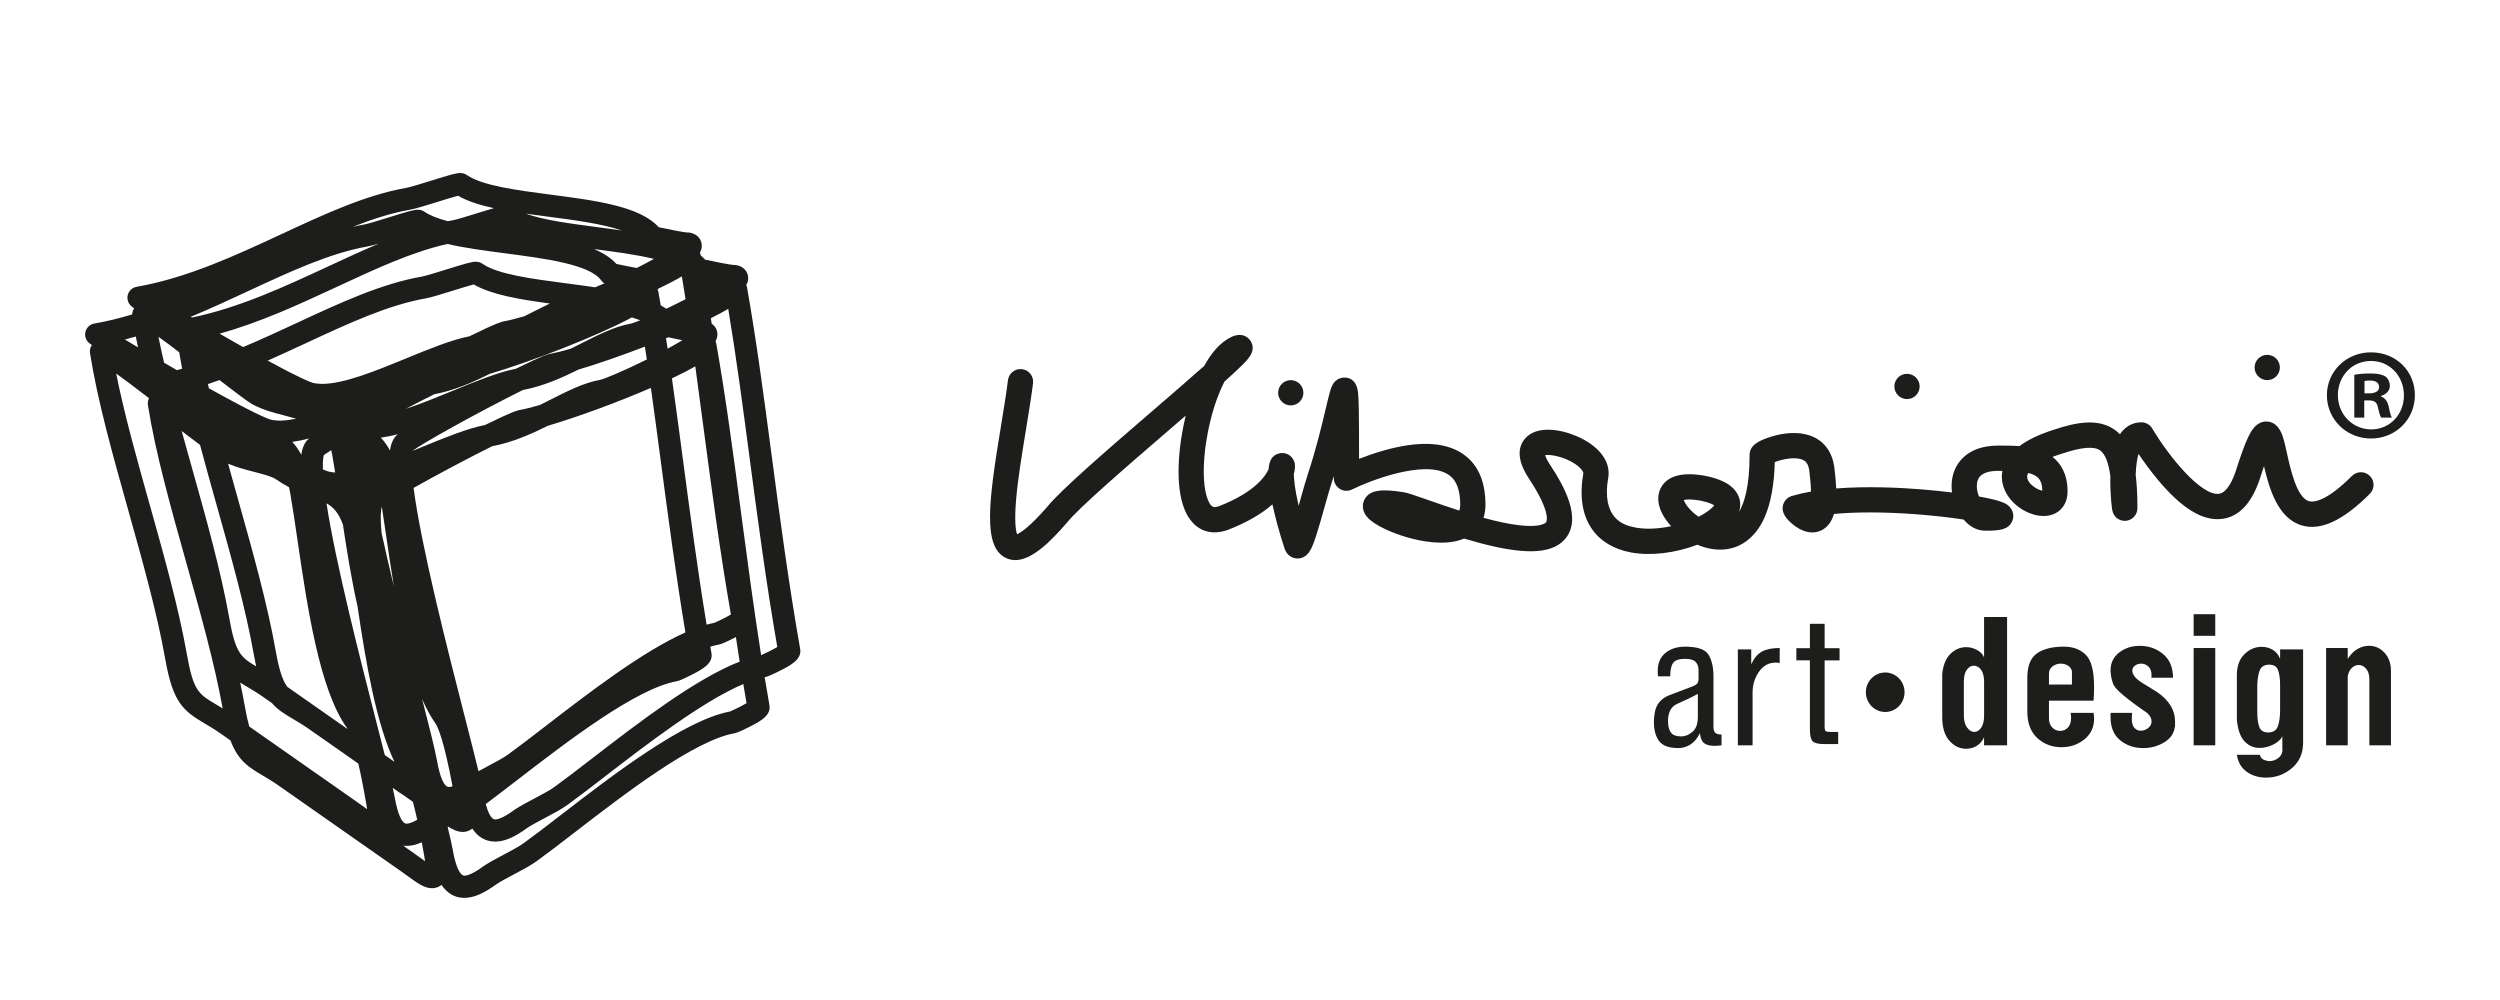 <?xml version="1.0" encoding="UTF-8"?>
<svg xmlns="http://www.w3.org/2000/svg" id="Livello_1" data-name="Livello 1" viewBox="0 0 1417.32 566.93">
  <defs>
    <style>
      .cls-1 {
        fill: #1d1d1b;
      }
    </style>
  </defs>
  <path class="cls-1" d="M263.31,509.02c5.22,0,11.01-2.48,18.22-7.79,2.61-1.7,6.35-3.68,9.97-5.6,4.98-2.64,9.68-5.13,12.97-7.57,5.95-4.3,13.29-9.96,21.07-15.95,28.68-22.1,67.96-52.37,90.99-56.43,2.23-.39,8.42-3.62,9.64-4.27,4.93-2.6,11.06-5.84,10.04-11.61-.91-5.14-1.81-10.47-2.71-15.91.17-.03.33-.06.5-.09,2.31-.42,9.3-4.11,9.6-4.27,4.92-2.6,11.04-5.84,10.04-11.61-6.57-37.24-11.43-73.98-16.14-109.5-4.43-33.46-8.62-65.07-13.94-95.27-.1-.54-.25-1.05-.47-1.53.9-1.59,1.31-3.33.95-5.26-.23-1.26-1.44-5.43-7.27-6.15-.4-.05-.8-.06-1.2-.03-1.88-.13-9.18-1.54-15.82-2.97-.75-.82-1.57-1.61-2.46-2.37,0-.03-.01-.06-.02-.09-.09-.54-.26-1.05-.48-1.53.97-1.7,1.38-3.57.87-5.66-.29-1.17-1.65-5.06-7.18-5.75-.4-.05-.81-.06-1.21-.03-1.89-.13-9.17-1.54-15.8-2.96-10.72-11.86-35.32-15.07-61.29-18.47-19.11-2.5-38.88-5.09-47.43-11.07-1.13-.78-2.44-1.18-3.89-1.18-2.2,0-5.51.93-16.56,4.37-5.2,1.62-11.68,3.64-13.93,4.03-23.1,4.07-46.27,14.84-70.79,26.24-26.23,12.19-53.35,24.79-82.14,29.87-2.14.38-3.94,1.84-4.74,3.86-.81,2.02-.51,4.31.78,6.06.41.55.72.98,2.58,2.26-.71,1.02-1.1,2.23-1.12,3.49-7.45,2.23-14.52,3.93-21.48,5.15-2.14.38-3.94,1.84-4.75,3.86-.81,2.02-.51,4.32.79,6.07.44.59.74,1,2.58,2.25-.91,1.31-1.3,2.94-1.05,4.56,4.24,27.04,13.1,58.55,21.66,89.02,8.05,28.67,16.38,58.31,21,84.5,4.37,24.83,10.32,29.34,22.3,36.43,2.67,1.58,5.7,3.37,9.12,5.77l5.58,3.91c4.3,11.59,10.46,15.24,18.15,19.8,2.67,1.58,5.69,3.37,9.11,5.76l69.94,48.97c1.13.79,2.27,1.62,3.36,2.42,5.21,3.81,9.33,6.81,13.67,6.81,2.03,0,3.9-.66,5.39-1.89,2.81,4.2,6.92,7.37,13.01,7.37ZM232.53,118.87c3.04-.54,9.08-2.42,15.48-4.41,3.72-1.16,8.97-2.79,11.7-3.5,5.3,3.1,12.28,5.31,20.25,7.04-2.3.67-5.32,1.59-9.39,2.86-5.21,1.62-11.68,3.64-13.93,4.03-.9.16-1.81.33-2.73.51-5.91-1.55-10.33-3.34-13.12-5.29-1.14-.81-2.46-1.21-3.94-1.21-2.21,0-5.53.94-16.62,4.39-5.18,1.61-11.63,3.62-13.86,4.02-2.12.37-4.25.8-6.38,1.29,11.11-4.38,21.94-7.86,32.54-9.73ZM298.04,121.12c4.08.58,8.26,1.13,12.49,1.68,14.78,1.93,30.86,4.04,41.96,7.85-4.65-.68-9.37-1.3-14.05-1.91-14.97-1.96-30.34-3.97-40.4-7.62ZM419.34,375.08c-25.17,9.82-57.66,34.86-84.11,55.25-8.02,6.18-14.95,11.52-20.73,15.69-.02.02-.04.03-.07.05-2.53,1.88-7.05,4.27-11.42,6.59-3.93,2.08-7.99,4.23-11.1,6.26-.11.07-.21.14-.31.21-6.38,4.74-9.56,5.44-10.88,5.44-2.44,0-4.24-4.72-5.34-8.74,5.15-3.82,11.07-8.39,17.27-13.16,28.69-22.11,67.98-52.39,91.03-56.45,2.22-.39,8.41-3.62,9.63-4.27,4.92-2.6,11.05-5.85,10.04-11.61-.22-1.24-.44-2.49-.65-3.73,1.78-.53,3.45-.94,5.01-1.22,2.18-.4,8.57-3.73,9.49-4.21.7,4.62,1.41,9.25,2.14,13.89ZM328.92,194.99c-1.79.91-3.6,1.82-5.44,2.74-4.71,1.37-8.6,2.33-11.29,2.81-1.27.23-3.9.69-19.76,8.53-10.2,2-22.64,7.1-35.78,12.49-9,3.69-18.16,7.45-26.62,10.21,5.69-2.97,11.21-5.8,16.14-8.25,11.31-2.11,21.88-6.8,31.63-11.62,22.78-6.72,60.24-21.09,80.4-31.93,1.72.51,3.32,1.05,4.78,1.6-4.25,1.7-5.49,1.93-5.55,1.95-8.97,1.58-18.46,6.39-28.51,11.48ZM378.86,191.22c1.84.4,4.85,1.04,7.98,1.66-2.39,1.46-5.21,3.08-8.35,4.8-.3-2.01-.6-3.99-.9-5.93.43-.18.85-.35,1.28-.53ZM285.9,182.13c-1.27.22-3.89.69-19.75,8.52-10.2,2-22.64,7.1-35.78,12.49-17.37,7.12-35.33,14.49-47.72,14.49-2.05,0-3.86-.21-5.4-.63-1.84-.56-7.72-2.88-25.5-12.55,7.47-3.3,14.8-6.71,21.98-10.04,23.76-11.04,46.19-21.47,67.67-25.25,3.03-.54,9.07-2.42,15.46-4.41,3.73-1.16,8.99-2.8,11.73-3.5,9.96,5.83,25.82,8.48,43.12,10.82-2.97,1.42-6,2.95-9.08,4.51-1.79.9-3.6,1.82-5.43,2.73-4.71,1.37-8.61,2.34-11.3,2.81ZM129.87,219.62c4.02,3.07,7.82,5.97,10.71,8,5.84,4.1,13.84,6.17,20.9,8,2.21.57,4.46,1.16,6.47,1.76-6.23,1.27-11.13,1.41-14.67.45-2.14-.65-9.7-3.68-34.86-17.71-.18-.8-.36-1.6-.53-2.38,2.15-.71,4.34-1.46,6.56-2.25,1.83,1.39,3.65,2.78,5.43,4.14ZM296.45,221.1c11.31-2.11,21.87-6.8,31.63-11.62,10.51-3.1,24.09-7.8,37.52-12.98.36,2.37.73,4.8,1.1,7.3-13.24,6.58-24.38,11.18-26.68,11.59-8.97,1.58-18.46,6.39-28.5,11.47-1.79.91-3.61,1.83-5.46,2.75-4.7,1.36-8.6,2.33-11.28,2.8-1.27.22-3.9.69-19.76,8.52-10.2,2-22.63,7.1-35.77,12.5-1.78.73-3.59,1.47-5.4,2.21,0-.01,0-.02.01-.04,5.13-4.01,36.84-21.7,62.59-34.5ZM234.47,276.6c13.41-7.54,31.03-16.89,44.56-23.62,11.31-2.11,21.87-6.8,31.62-11.61,16.84-4.96,39.68-13.39,58.36-21.46,1.94,13.84,3.8,27.85,5.74,42.54,4.13,31.19,8.39,63.38,13.83,96.1-24.52,10.89-54.91,34.32-79.63,53.37-8.02,6.18-14.95,11.52-20.74,15.7-.02.02-.04.03-.06.05-2.54,1.88-7.07,4.29-11.45,6.61-1.82.96-3.67,1.94-5.43,2.92-1.87-7.72-4.46-17.85-7.5-29.73-10.04-39.22-25-97.68-29.29-130.86ZM223.3,332.43c-2.45-10.19-4.82-20.38-6.96-30.18-.96-10.11-.25-13.7.08-14.75.02-.02.04-.03.07-.05.79,5.09,1.6,10.59,2.43,16.27,1.35,9.19,2.77,18.93,4.38,28.72ZM173.34,250.58c-1.25,1.79-2.09,4.13-2.53,7.23-1.55-2.94-3.27-5.32-5.13-7.29,2.93-.4,6.1-1.04,9.55-1.93-1.18.96-1.55,1.5-1.89,1.99ZM215.89,248.11c3.1-.42,6.33-1.08,9.65-1.94-1.23,1-1.61,1.54-1.93,2.01-1.25,1.79-2.08,4.14-2.52,7.26-1.54-2.92-3.28-5.31-5.2-7.33ZM187.8,255.22c.26,1.19.5,2.44.73,3.73.46,2.61.94,5.5,1.48,8.94-1.44-.08-2.74-.28-3.88-.59-.58-.18-1.54-.52-3.07-1.18-.16-5.14.3-7.34.54-8.1.55-.42,1.74-1.26,4.21-2.81ZM387.21,260.79c-2.12-16-4.13-31.2-6.27-46.27,5.18-2.45,9.6-4.73,13.24-6.82,1.52,11.07,3,22.27,4.55,33.96,4.58,34.6,9.31,70.34,15.63,106.71-2.79,1.68-7.62,4.04-9.38,4.74-1.41.26-2.87.61-4.39,1.02-5.22-31.72-9.36-63.01-13.38-93.35ZM112.52,251.55l.88.67c3.03,11.4,6.34,23.19,9.55,34.61,8.05,28.64,16.37,58.27,20.99,84.44.41,2.34.84,4.51,1.29,6.53-8.68-5.16-11.77-7.69-15.2-27.12-4.73-26.79-13.13-56.71-21.26-85.65-1.92-6.82-3.87-13.77-5.77-20.67,3.24,2.39,6.53,4.9,9.52,7.2ZM156.32,369.09c-4.72-26.79-13.13-56.71-21.27-85.65-1.91-6.78-3.85-13.7-5.74-20.57,4.7,2.03,9.94,3.39,14.74,4.64,4.99,1.3,10.15,2.63,12.42,4.22,2.37,1.66,4.81,3.15,7.4,4.51.24,1.13.47,2.31.69,3.54,1.34,7.56,2.68,16.72,4.1,26.42,5.52,37.71,12.4,84.63,27.92,106.29.14.22.31.49.49.84l-34.23-23.97c-2.71-3.74-4.68-9.89-6.51-20.25ZM213.5,409.89c-9.43-36.86-23.2-90.65-28.39-124.55,4.04,2.31,6.92,5.51,9.31,12.09,2.16,14.41,4.84,31.13,8.31,46.55,4.69,31.62,10.52,66.19,20.9,87.93l-5.49-3.85c-1.39-5.49-2.97-11.68-4.63-18.18ZM247.79,431.43c-1.02-5.81-4.25-18.65-8.48-35.19,2.26,5.29,4.76,9.96,7.54,13.83,1.63,2.48,4.96,10.41,9.7,35.69-1.01.32-1.7.4-2.11.4-2.57,0-5-5.37-6.65-14.73ZM425.03,260.08c4.58,34.61,9.32,70.35,15.64,106.7-2.69,1.61-7.26,3.86-9.17,4.66-4.32-27.53-7.92-54.72-11.42-81.09-4.43-33.48-8.62-65.1-13.95-95.31-.1-.55-.26-1.07-.49-1.57,1.14-2.02,1.4-4.05.76-6.08-.28-.9-1.04-2.61-2.93-3.86-.15-1.06-.31-2.11-.46-3.14,3.8-1.89,7.08-3.65,9.85-5.28,4.51,27,8.25,55.25,12.18,84.97ZM388.65,169.64c-3.55,1.82-7.29,3.67-10.96,5.41-.96-.68-2-1.33-3.11-1.95-.43-2.56-.87-5.08-1.3-7.53-.09-.53-.25-1.04-.47-1.52.04-.08.09-.15.13-.23,5.4-2.58,9.95-4.96,13.62-7.13.69,4.17,1.39,8.46,2.09,12.95ZM336.81,141.21c11.83,1.55,23.95,3.13,33.94,5.56-2.96,1.64-6.25,3.37-9.77,5.16-3.85-.69-8.75-1.71-11.51-2.3-3.15-3.48-7.49-6.22-12.71-8.43.02,0,.03,0,.05,0ZM108.13,179.61c11.2-4.64,22.1-9.71,32.74-14.66,23.76-11.04,46.2-21.47,67.69-25.26,1.49-.27,3.71-.85,6.33-1.62-9.51,3.99-19.16,8.47-29.04,13.06-24.66,11.46-50.13,23.3-77.03,28.89-.23-.14-.47-.27-.7-.41ZM124.49,189.15c23.35-6.48,45.31-16.68,66.66-26.61,21.9-10.18,42.62-19.81,62.53-24.23,9.79,2.3,21.51,3.83,32.85,5.32,22.43,2.94,47.84,6.26,54.33,15.34.48.68,1.09,1.24,1.78,1.68-1.89.83-3.66,1.59-5.26,2.23-5.39-.81-10.97-1.54-16.38-2.25-19.11-2.5-38.87-5.09-47.41-11.06-1.13-.79-2.44-1.19-3.91-1.19-2.2,0-5.51.93-16.59,4.38-5.2,1.62-11.66,3.63-13.91,4.03-23.1,4.07-46.26,14.84-70.78,26.23-9.94,4.62-20.2,9.39-30.58,13.74-4.66-2.62-9.19-5.21-13.36-7.61ZM70.81,192.48c2.04-.53,4.1-1.1,6.19-1.71.38,2.01.8,4.06,1.23,6.16-2.72-1.62-5.2-3.11-7.42-4.45ZM93.01,205.62c-1.2-5.19-2.25-10.06-3.17-14.67,3.78,2.68,7.87,5.77,11.75,8.74.49,2.99,1.05,6.11,1.66,9.34-1,.27-2,.54-2.98.8-2.4-1.38-4.83-2.79-7.26-4.21ZM122.37,399.29c-9.54-5.65-12.75-7.55-16.32-27.79-4.72-26.81-13.14-56.75-21.27-85.71-7.05-25.08-14.3-50.88-18.91-74,4.58,3.25,9.58,7.07,13.78,10.28,1.69,1.29,3.31,2.53,4.84,3.69-.61,1.17-.85,2.53-.63,3.88,4.24,27.05,13.1,58.58,21.67,89.07,7.89,28.09,16.05,57.11,20.71,82.9-1.37-.84-2.65-1.6-3.87-2.32ZM205.83,457.13c-1.15-.84-2.34-1.7-3.57-2.57l-60.94-42.67c-.85-2.98-1.65-6.58-2.42-10.93-.81-4.57-1.72-9.24-2.72-13.98,1.19.75,2.44,1.51,3.77,2.29,2.67,1.58,5.7,3.37,9.13,5.77l5.08,3.56c3.44,3.97,7.46,6.35,12.08,9.08,2.67,1.58,5.7,3.37,9.13,5.77l27.79,19.46c2.06,9.01,3.72,18.44,4.55,23.17.18,1.02.32,1.91.43,2.69-.81-.58-1.61-1.16-2.3-1.66ZM223.81,452.25c-.25-1.42-.62-3.25-1.15-5.6,2.06,1.5,4,2.91,5.85,4.02l5.56,3.89c.81,2.98,1.63,6.38,2.47,10.17-3.3,1.9-5.16,2.24-6.07,2.24-2.57,0-5-5.37-6.65-14.73ZM238.66,486.58c-1.14-.84-2.33-1.7-3.56-2.56l-6.52-4.57c.61.07,1.24.11,1.89.11,2.71,0,5.54-.66,8.65-2.02.58,3.09,1.06,5.83,1.44,7.97v.06c.19,1.02.33,1.91.44,2.69-.82-.58-1.63-1.17-2.32-1.68ZM256.66,481.72c-.47-2.65-1.38-6.73-2.89-12.95.09-.05.18-.1.27-.15,2.8,1.78,5.48,3.03,8.3,3.03,2.03,0,3.91-.67,5.41-1.91,2.77,4.14,6.87,7.39,12.98,7.39,5.22,0,11.01-2.48,18.22-7.8,2.62-1.69,6.34-3.67,9.95-5.58,4.99-2.64,9.71-5.14,12.99-7.58,5.94-4.29,13.26-9.93,21.01-15.9,23.63-18.21,55.19-42.53,78.5-52.47.61,3.68,1.23,7.3,1.84,10.84-2.79,1.68-7.62,4.04-9.38,4.73-26.1,4.9-66.47,36.01-96,58.77-8.05,6.2-14.99,11.55-20.79,15.74-.02.02-.05.03-.07.05-2.52,1.87-7.03,4.27-11.39,6.58-3.94,2.09-8.01,4.24-11.12,6.28-.1.07-.2.14-.3.21-6.38,4.73-9.56,5.44-10.89,5.44-2.57,0-5-5.37-6.65-14.73Z"></path>
  <g>
    <path class="cls-1" d="M698.13,191.03c-6.4,2.95-11.5,9.28-15.47,16.44-8.4,7.47-19.22,16.79-28.78,25.04-25.74,22.19-52.36,45.14-60.08,54.71-10.09,11.63-15.22,14.79-17.2,15.65-.65-1.86-1.61-6.89-.55-19.5.98-11.61,3.29-25.7,5.53-39.33,1.58-9.63,3.07-18.73,4.08-26.76.49-3.92-2.29-7.5-6.22-7.99-3.93-.49-7.5,2.29-7.99,6.22-.97,7.76-2.44,16.72-4,26.22-6.92,42.19-10.49,68.36,2.91,74.64,1.7.79,3.44,1.16,5.21,1.16,9.48,0,19.91-10.37,29.14-21.02.06-.07.12-.14.18-.22,6.77-8.47,34.17-32.09,58.35-52.92,3.05-2.63,6.05-5.22,8.97-7.74-4.04,16.69-6.31,39.25-.65,53.18,4.51,11.1,13.63,15.45,24.41,11.65.07-.02.14-.05.2-.08,10.38-4.02,18.83-8.86,25.23-14.45,1.53,7.33,3.83,15.73,6.88,25.12,1.15,3.46,4.11,5.65,7.53,5.56,6.2-.15,8.31-6.63,10.35-12.89,1.57-4.82,3.28-10.94,4.94-16.86,1.5-5.33,2.91-10.37,3.96-13.52.39-1.16.77-2.32,1.13-3.48v1.21c0,2.48,1.29,4.78,3.4,6.09,2.11,1.31,4.75,1.43,6.96.32,9.79-4.88,40.78-16.95,54.21-8.64,1.75,1.08,7.09,4.39,7.09,17.33,0,1.4-.19,2.46-.53,3.3-6.49-2.09-12.56-4.22-17.47-5.94-7.92-2.78-11.83-4.13-14.26-4.51-11.19-1.75-18.75-1.7-21.9,3.93-.68,1.21-2.57,5.52,1.41,10.17,4.21,4.91,14.97,9.31,22.91,11.58,7.12,2.04,20.6,4.88,30.88,1.08.4-.15.78-.3,1.16-.46,5.96,1.79,12.1,3.46,17.99,4.73,20.9,4.5,33.52,2.89,39.72-5.07,8.94-11.46-.9-29.24-9.07-41.62-1.77-2.68-2.44-4.39-2.7-5.33,3.03-.53,10.74.86,16.87,4.92,3.51,2.32,4.77,4.44,4.79,5.34-2.25,12.87-.68,23.4,4.66,31.31,4.76,7.06,12.47,11.75,22.28,13.58,11.11,2.07,24.84.49,37.69-4.35,6.93,2.93,14.59,3.85,21.62,1.29,4.94-1.8,11.82-6.2,16.53-16.91,3.48-7.91,5.41-18.41,5.74-31.25,4.13-1.58,11.74-3.29,16.07-1.17.87.43,3.2,1.57,3.62,7.07,0,.11.02.23.03.34.54,4.32.78,7.75.84,10.46-3.71.65-7.26,1.45-10.55,2.43-2.31.55-4.21,2.19-5.08,4.48-2,5.29,2.77,9.51,4.57,11.09,5.83,5.15,12.12,6.54,17.25,3.83,3.24-1.71,5.49-4.68,6.78-9.12,12.4-1.16,27.62-1.17,44.68.03,11.21.79,21.12,1.96,28.86,3.14,3.24,3.81,7.43,6.32,12.14,6.32,7.83,0,13.12-.37,15.34-5.26,1.23-2.71.75-5.81-1.25-8.09-1.65-1.88-4.13-3.64-17.55-6.05-.92-2.27-1.49-5.02-1.05-7.69.28-1.69,1.13-6.85,12.06-6.85.78,0,1.53,0,2.26.01-.48,2.62-.31,5,.08,6.94,2.37,11.64,15.34,19.55,24.91,18.58,7.27-.73,11.97-6.16,11.97-13.83,0-9.94-3.88-15.95-8.52-19.59,1.67-.65,3.46-1.27,5.37-1.86.05-.01.09-.03.14-.04,11.03-3.68,18.06-4.26,21.5-1.78,2.8,2.02,4.72,6.81,5.78,14.52-.02.86-.03,1.75-.03,2.65,0,4.71.28,8.88.51,11.56.15,1.71.29,2.94.38,3.67.07.51.12.91.17,1.19.71,4.38,4.1,6.34,7.14,6.34,3.61,0,6.66-2.7,7.11-6.28.04-.3.06-.64.06-.94,0-7.27-.31-13.52-.98-18.88.2-5.65.88-9.44,1.61-11.87,2.76,4.11,6.63,9.52,11.14,14.9,13.37,15.94,25.1,23.14,35.84,22,9.77-1.03,17.11-8.69,21.79-22.74.01-.03.02-.07.03-.1.86-2.72,1.64-5.07,2.33-7.09,3.02,13.02,8,29.67,21.49,33.6,10.72,3.12,23.33-2.75,38.53-17.96,2.8-2.8,2.79-7.33,0-10.13-2.8-2.8-7.33-2.8-10.13,0-14.98,14.99-22.05,15.02-24.4,14.33-6.89-2.01-10.39-17.8-12.48-27.23-.82-3.69-1.53-6.88-2.37-9.43-1.8-5.46-4.81-8.31-8.95-8.5-6.42-.28-9.52,6.4-10.85,9.25-1.86,4.01-4.03,9.98-6.82,18.76-1.55,4.65-4.87,12.47-9.69,12.98-10.15,1.07-28.47-21.46-37.67-37.03-1.29-2.18-3.63-3.52-6.17-3.52-3.17,0-8.3,1.03-12.16,6.77-.88-.9-1.83-1.71-2.84-2.44-9.73-7.01-22.81-4.05-34.33-.21-8.97,2.79-15.34,6.03-19.83,9.4-4.02-.32-8.09-.32-11.92-.32-8.6,0-15.35,2.32-20.08,6.91-4.22,4.1-6.45,9.66-6.45,16.09,0,1.18.08,2.38.24,3.58-5.79-.72-11.92-1.34-18.05-1.82-11.77-.92-30.2-1.83-47.6-.46-.12-3.12-.41-6.55-.88-10.33-1.13-13.74-10.27-21.61-24.5-21.07-5.89.23-11.14,1.85-13.75,2.79-5.18,1.88-9.97,4.34-9.97,9.58,0,17.37-2.83,27.02-5.99,32.38.19-.57.34-1.15.46-1.74.94-4.87-.95-9.6-5.2-12.96-3.32-2.63-8.11-4.55-14.64-5.85-.06-.01-.12-.02-.19-.04-12.55-2.16-20.8.02-24.51,6.48-3.37,5.88-1.71,13.53,4.57,20.98.33.39.68.79,1.03,1.17-7.99,1.73-15.79,1.91-21.89.42-4.45-1.09-18-4.39-13.71-28.28.03-.16.05-.32.07-.48.99-8.97-5.83-17.49-18.25-22.78-9.48-4.04-22.83-6.03-29.22,1.65-3.17,3.81-5.35,10.79,2.32,22.4,13.22,20.01,9.87,24.73,9.72,24.92-.14.19-3.81,4.52-25.42-.13-3.26-.7-6.62-1.54-10-2.46.74-2.25,1.11-4.73,1.11-7.42,0-13.89-4.67-23.82-13.89-29.51-10.03-6.2-24.75-6.62-43.76-1.24-5.24,1.48-10.06,3.2-14.01,4.75,0-12.48-.03-21.37-.14-27.67-.08-4.25-.2-7.16-.37-9.16-.19-2.11-.76-8.52-6.98-9.24-.94-.11-5.72-.37-8.04,5.15-.35.83-.69,1.84-1.09,3.28-.63,2.26-1.36,5.34-2.29,9.25-2.16,9.14-5.43,22.94-10.13,37.04-1.16,3.49-2.62,8.68-4.16,14.19-.32,1.15-.68,2.41-1.05,3.74-2.2-9.44-2.68-15.1-2.73-18.02.8-2.74.9-5.2.2-7.1-1.38-3.76-5.4-5.68-9.16-4.39-3.32,1.15-5,3.74-5.35,8.82-1.78,3.91-7.93,13.09-28.13,20.93-2.63.92-4.38,1.09-6.27-3.57-3.6-8.86-3.03-26.91,1.42-44.92,2.24-9.09,5.04-16.48,7.9-22.07.25-.22.5-.45.74-.67,4.52-4.07,7.81-7.15,10.04-9.42,2.8-2.86,7.5-7.63,4.09-13.01-.83-1.31-4.05-5.33-10.79-2.34-.03.01-.06.03-.09.04ZM1157.83,278.17c-2.53-.44-7.46-3.24-8.45-6.87-.28-1.01-.1-2.07.48-3.16,6.03,1.45,7.88,4.42,7.97,10.02ZM954.59,283.48c1.16-.3,3.84-.63,9.21.29,4.81.97,7.09,2.09,8.07,2.74-1.02,1.38-3.81,3.87-8.93,6.44-4.85-3.34-7.71-7.4-8.35-9.47Z"></path>
    <path class="cls-1" d="M1292.53,208.34c0-3.94-3.22-7.17-7.17-7.17s-7.17,3.22-7.17,7.17,3.23,7.17,7.17,7.17,7.17-3.22,7.17-7.17Z"></path>
    <path class="cls-1" d="M724.6,222.68c0,3.95,3.22,7.16,7.17,7.16s7.16-3.21,7.16-7.16-3.22-7.17-7.16-7.17-7.17,3.22-7.17,7.17Z"></path>
    <path class="cls-1" d="M1073.96,219.09c0,3.94,3.23,7.17,7.17,7.17s7.17-3.22,7.17-7.17-3.22-7.17-7.17-7.17-7.17,3.22-7.17,7.17Z"></path>
    <path class="cls-1" d="M962.94,379.64v5.36c0,1.36-.4,2.35-1.21,2.96-.81.62-1.93,1.15-3.36,1.61l-12.26,4.67c-2.86,1.16-4.98,2.91-6.37,5.25-1.4,2.33-2.09,5.67-2.09,10.01s.98,8.03,2.97,10.66c1.98,2.62,5.6,3.94,10.85,3.94,2.46,0,4.77-.68,6.91-2.04,2.13-1.37,3.93-3.51,5.35-6.42.25,2.72,1.04,4.6,2.33,5.64,1.29,1.03,3.28,1.56,5.94,1.56,1.16,0,2.49-.1,3.98-.3v-6.12c-1.61,0-2.78-.31-3.5-.92-.71-.62-1.07-1.83-1.07-3.65v-28.41c0-5.06-.92-9.13-2.77-12.21-1.85-3.08-6.27-4.62-13.28-4.62-4.54,0-8.27,1.18-11.19,3.55-2.92,2.37-4.37,5.82-4.37,10.36,0,.26.02.68.04,1.27.03.58.08,1.12.15,1.65h6.91c0-3.63.57-6.2,1.7-7.69,1.14-1.49,3.39-2.24,6.76-2.24,2.85,0,4.83.58,5.94,1.75,1.09,1.17,1.65,2.63,1.65,4.38ZM962.55,406.48c0,3.9-1.01,6.7-3.06,8.42-2.04,1.72-4.13,2.59-6.27,2.59-2.92,0-4.92-.75-5.98-2.25-1.07-1.49-1.6-3.73-1.6-6.71,0-2.01.38-3.87,1.16-5.6.78-1.72,2.1-3,3.94-3.84,1.85-.84,3.89-1.78,6.13-2.82,2.24-1.04,4.14-2.01,5.69-2.93v13.13Z"></path>
    <path class="cls-1" d="M985.23,368.16v54.38h8.36v-29.86c0-4.42,1.21-8.35,3.6-11.83,2.41-3.47,5.58-5.21,9.54-5.21.45,0,1.2.07,2.24.19v-8.46c-4.27,0-7.66.68-10.12,2.04-2.47,1.37-4.48,3.77-6.03,7.21v-8.47h-7.59Z"></path>
    <path class="cls-1" d="M1042.91,367.47h-8.47v-13.82h-8.36v13.82h-7.68v6.91h7.68v39c0,3.7.58,6.03,1.7,7.01,1.14.98,3.36,1.46,6.66,1.46h7.68v-6.9h-4.57c-1.42,0-2.3-.2-2.63-.59-.33-.38-.49-1.2-.49-2.42v-37.55h8.47v-6.91Z"></path>
    <path class="cls-1" d="M1330.99,373.51v-6.13h-12.26v55.16h12.26v-39.11c.38-2.08,1.16-3.66,2.33-4.77,1.17-1.1,2.46-1.66,3.89-1.66,1.63,0,3.04.72,4.24,2.15,1.2,1.43,1.8,3.37,1.8,5.84v37.55h12.25v-42.12c0-4.28-1.21-7.74-3.64-10.36-2.44-2.62-5.37-3.94-8.82-3.94-2.26,0-4.44.6-6.51,1.8-2.08,1.21-3.93,3.08-5.55,5.6Z"></path>
    <rect class="cls-1" x="1243.63" y="348.21" width="12.26" height="12.26"></rect>
    <path class="cls-1" d="M1196.54,380.13c0,.9.1,1.97.3,3.21.19,1.23.55,2.65,1.1,4.23.53,1.59,2.53,3.82,5.96,6.71,3.45,2.88,7.88,6.17,13.32,9.87,1.72,1.56,2.57,3.14,2.57,4.77,0,1.5-.63,2.75-1.92,3.8-1.28,1.03-2.68,1.55-4.2,1.55s-2.69-.56-3.65-1.65c-.96-1.11-1.43-2.8-1.43-5.06,0-.97.07-2.11.2-3.4h-12.26v2.43c0,5.77,1.82,10.12,5.45,13.09,3.62,2.94,7.97,4.42,13.03,4.42,4.22,0,8.05-.99,11.48-2.97,3.45-1.97,5.52-4.56,6.23-7.74.06-.38.18-1,.38-1.84v-2.54c0-6.42-3.37-11.96-10.12-16.63-3.18-1.95-6.32-3.89-9.43-5.83-1.75-1.24-2.97-2.37-3.65-3.4-.68-1.04-1.03-2.05-1.03-3.02,0-1.11.5-2.03,1.51-2.77,1.01-.75,2.2-1.12,3.56-1.12,1.55,0,2.92.56,4.08,1.66,1.17,1.1,1.75,2.73,1.75,4.87,0,.64-.03,1.13-.09,1.45h12.26c0-5.83-1.88-10.3-5.61-13.41-3.74-3.11-8.16-4.67-13.26-4.67-4.51,0-8.4,1.26-11.66,3.79-3.26,2.53-4.88,5.93-4.88,10.22Z"></path>
    <rect class="cls-1" x="1243.63" y="367.38" width="12.26" height="55.16"></rect>
    <path class="cls-1" d="M1305.7,368.16h-13.04v5.35c-.9-2.27-2.31-3.97-4.18-5.11-1.89-1.13-3.96-1.7-6.23-1.7-3.77,0-7.05,1.41-9.87,4.23-2.83,2.82-4.24,6.76-4.24,11.83v25.2c.52,5.71,1.97,9.81,4.33,12.31,2.37,2.5,5.2,3.74,8.51,3.74,2.85,0,5.56-.69,8.12-2.07,2.56-1.39,4.17-2.9,4.82-4.54v6.61c.25,2.34-.42,4.17-2,5.5-1.58,1.33-3.39,2-5.4,2-.78,0-1.79-.25-3.02-.73-1.23-.49-2-1.44-2.33-2.87h-13.04c.65,4.22,2.51,7.42,5.6,9.63,3.09,2.21,6.73,3.31,10.95,3.31,5.51,0,10.4-1.77,14.63-5.35,4.25-3.56,6.38-8.39,6.38-14.49v-52.83ZM1280.88,412.18c-.78-2.04-1.17-4.98-1.17-8.8v-13.62c0-4.08.44-7.26,1.32-9.54.87-2.26,2.67-3.4,5.4-3.4s4.27,1.02,5.06,3.07c.78,2.04,1.16,4.98,1.16,8.81v13.62c0,4.09-.44,7.26-1.31,9.53-.88,2.28-2.68,3.4-5.41,3.4-2.59,0-4.28-1.02-5.06-3.06Z"></path>
    <path class="cls-1" d="M1187.2,389.56c0-9.15-1.57-15.26-4.72-18.34-3.15-3.08-7.28-4.62-12.4-4.62-6.49,0-11.57,1.26-15.23,3.79-3.67,2.53-5.5,7.14-5.5,13.81v19.18c0,6.61,1.91,11.64,5.7,15.08,3.79,3.44,8.31,5.15,13.56,5.15s9.34-1.48,13.04-4.42c3.7-2.96,5.55-6.86,5.55-11.73,0-1.04-.1-2.14-.29-3.31h-13.04c.19.97.29,1.89.29,2.73,0,2.46-.6,4.33-1.8,5.59-1.2,1.26-2.68,1.89-4.43,1.89s-3.24-.65-4.47-1.94c-1.23-1.29-1.85-3.01-1.85-5.15v-10.03h25.3c.19-2.85.29-5.41.29-7.68ZM1161.61,388.1v-6.12c0-1.76.68-3.15,2.04-4.19,1.37-1.04,2.93-1.56,4.67-1.56s3.37.52,4.67,1.56c1.29,1.03,1.85,2.43,1.66,4.19v6.12h-13.04Z"></path>
    <path class="cls-1" d="M1120.75,422.78c1.82-1.14,3.17-2.74,4.08-4.82v4.58h13.04v-72.76h-13.04v22.96c-.64-1.69-1.95-3.08-3.89-4.19-1.95-1.1-4.05-1.66-6.32-1.66-3.25,0-6.15,1.24-8.76,3.7-2.6,2.47-4.18,6.26-4.76,11.39v24.51c0,5.9,1.35,10.38,4.04,13.43,2.69,3.05,5.85,4.58,9.48,4.58,2.27,0,4.31-.57,6.13-1.71ZM1115.16,412.42c-1.21-1.68-1.8-3.93-1.8-6.71v-19.17c0-2.99.55-5.25,1.66-6.81,1.1-1.56,2.43-2.34,3.99-2.34s3,.79,4.13,2.38c1.14,1.58,1.7,3.85,1.7,6.77v19.17c0,2.97-.55,5.26-1.65,6.85-1.11,1.6-2.39,2.39-3.89,2.39s-2.94-.84-4.13-2.53Z"></path>
    <path class="cls-1" d="M1068.78,403.64c3.03,0,5.77-1.26,7.76-3.28,1.98-2.03,3.21-4.83,3.21-7.91,0-6.18-4.91-11.2-10.97-11.2s-10.97,5.02-10.97,11.2,4.92,11.19,10.97,11.19Z"></path>
    <path class="cls-1" d="M1319.18,224.03c0,13.77,11.1,24.58,25.02,24.58s24.87-10.81,24.87-24.58-10.81-24.28-24.87-24.28-25.02,10.81-25.02,24.28ZM1362.86,224.18c0,10.66-7.85,19.25-18.51,19.25s-18.95-8.59-18.95-19.4,8-19.39,18.8-19.39,18.66,8.74,18.66,19.54Z"></path>
    <path class="cls-1" d="M1334.73,236.76h5.63v-9.77h2.67c3.11,0,4.59,1.18,5.03,3.85.74,2.81,1.18,5.03,1.92,5.92h6.07c-.59-.89-1.04-2.37-1.78-6.07-.74-3.26-2.07-5.03-4.44-5.92v-.3c2.96-.89,5.03-2.96,5.03-5.63,0-2.37-1.04-4.29-2.37-5.33-1.78-1.04-3.85-1.78-8.44-1.78-4,0-7.11.3-9.33.74v24.28ZM1348.79,219.44c0,2.52-2.52,3.55-5.63,3.55h-2.66v-6.96c.59-.15,1.63-.3,3.11-.3,3.55,0,5.18,1.48,5.18,3.7Z"></path>
  </g>
</svg>
